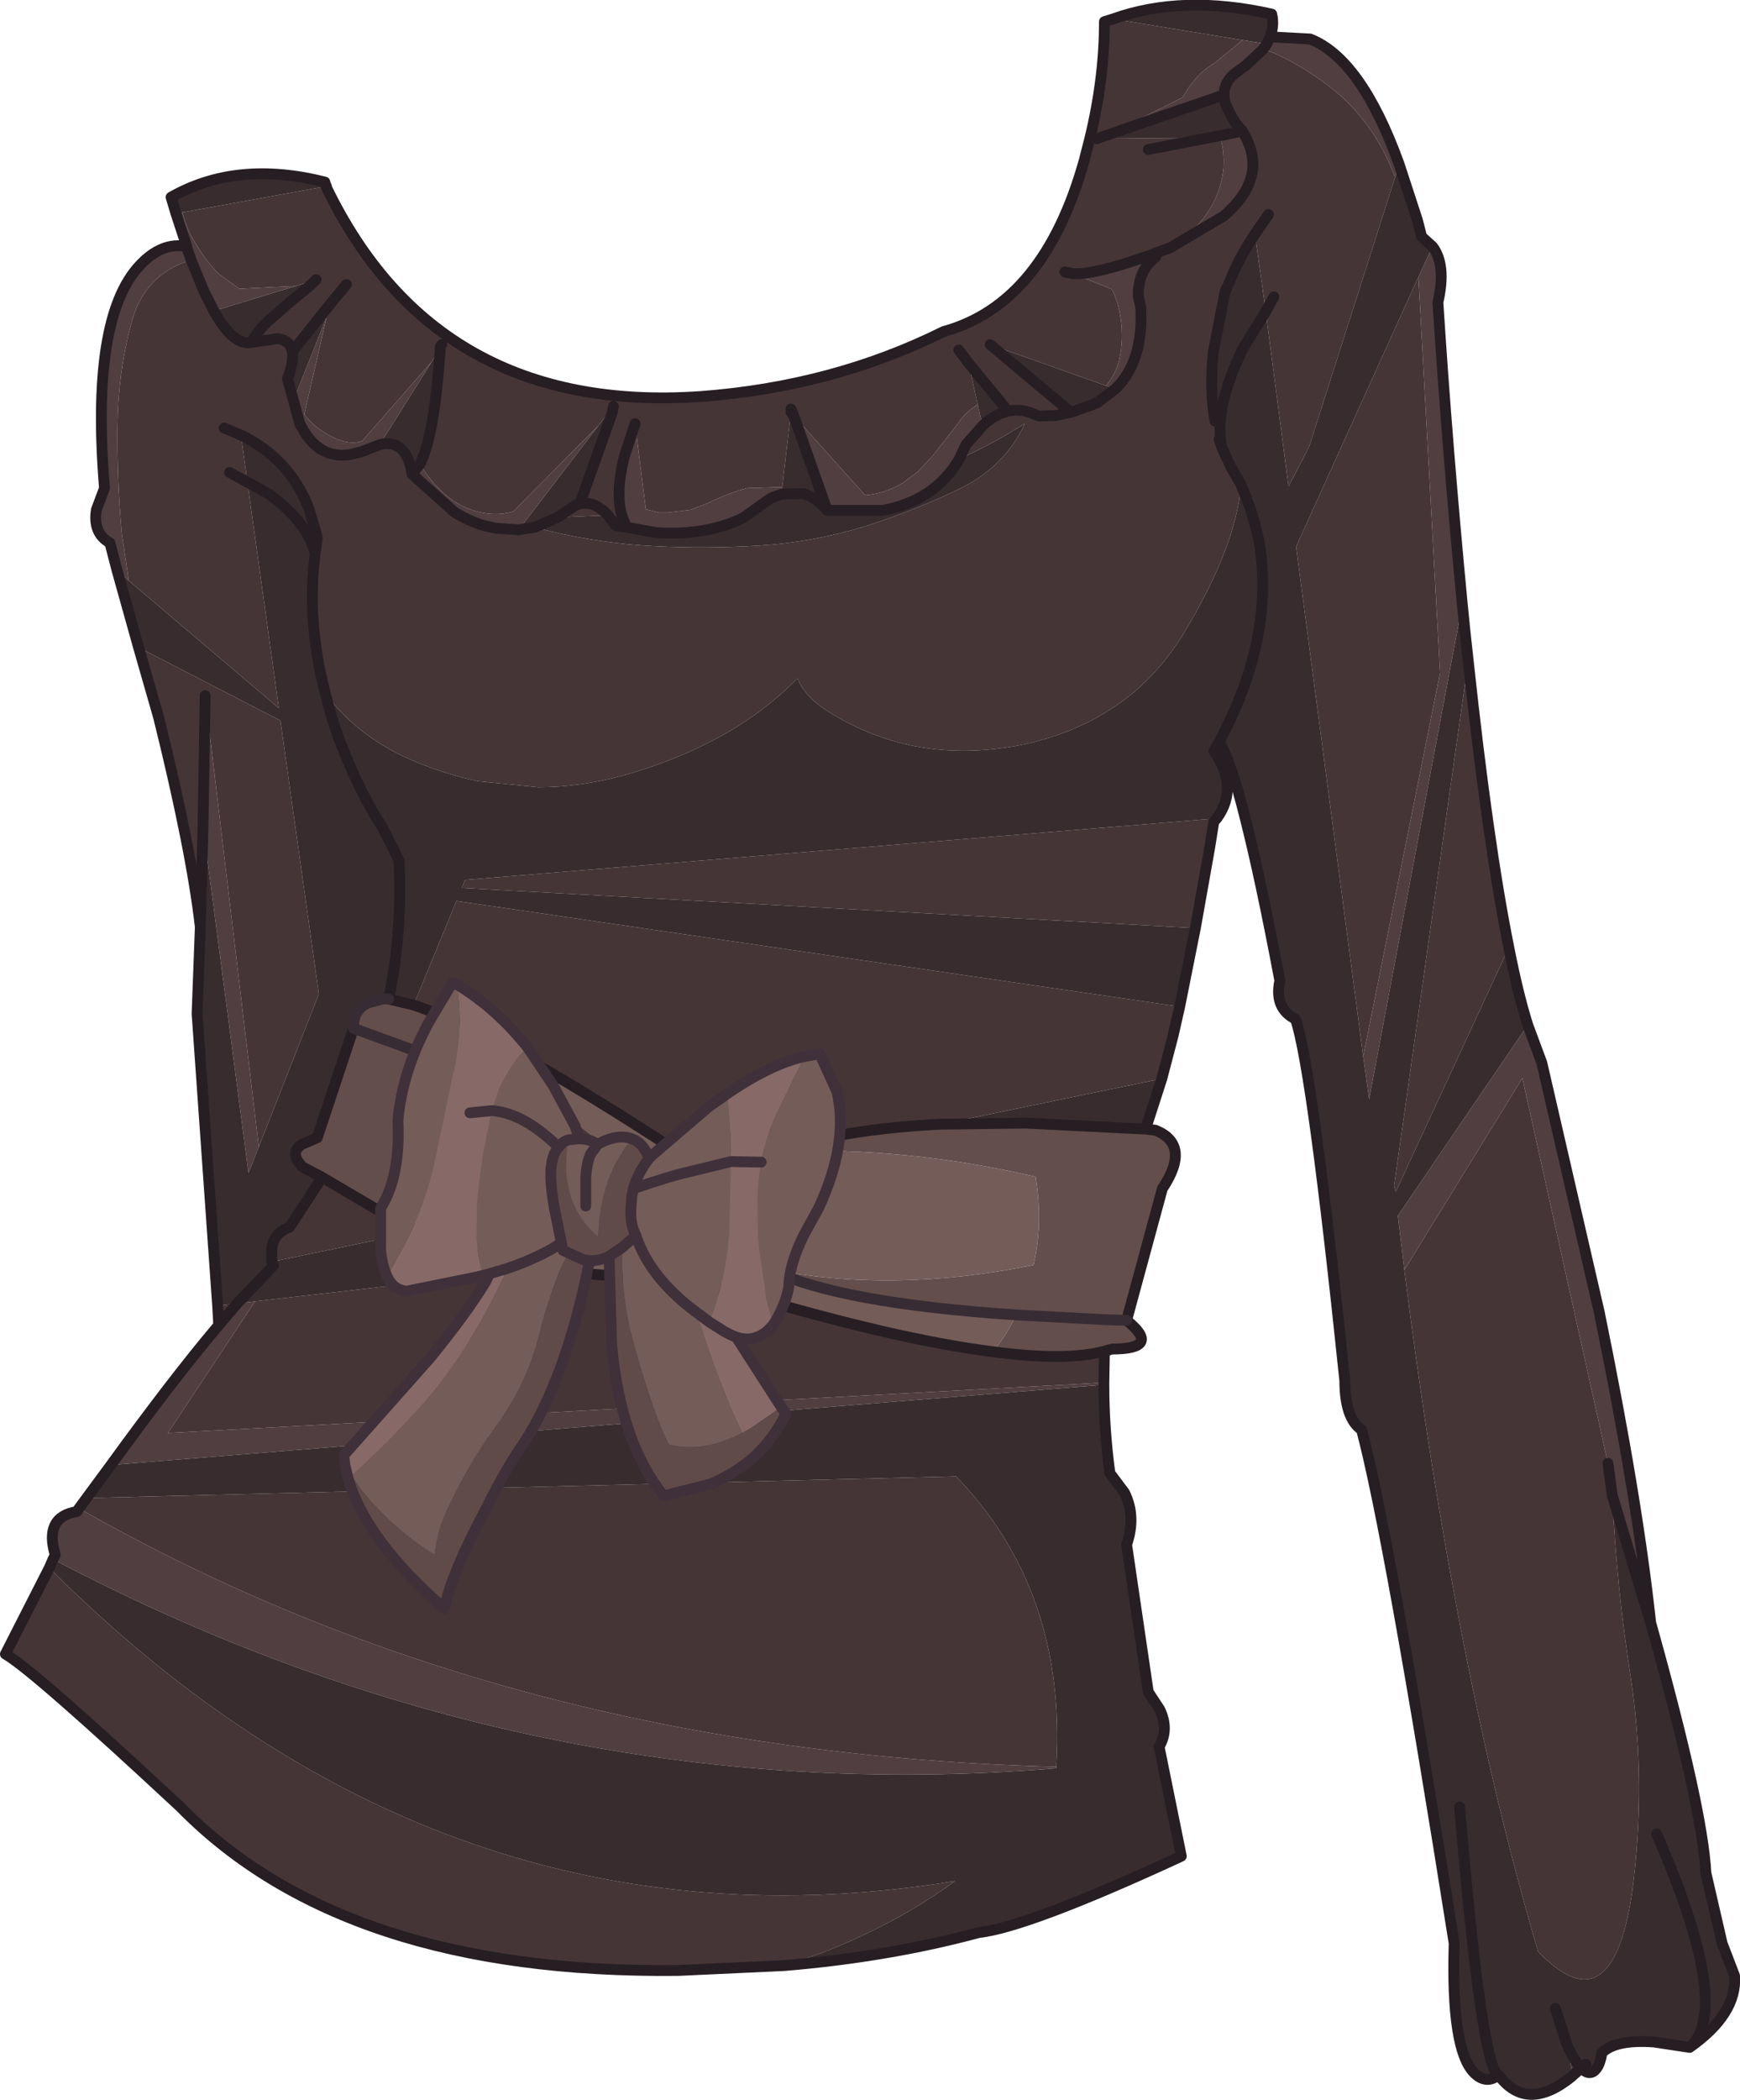 <?xml version="1.0" encoding="UTF-8" standalone="no"?>
<svg xmlns:xlink="http://www.w3.org/1999/xlink" height="193.8px" width="160.7px" xmlns="http://www.w3.org/2000/svg">
  <g transform="matrix(1.0, 0.0, 0.0, 1.0, 0.5, 0.5)">
    <path d="M116.8 2.9 L120.5 3.1 Q125.2 4.95 128.7 14.6 L128.35 15.85 128.0 15.0 Q126.1 10.5 122.5 7.65 119.8 5.55 117.05 4.35 L116.15 4.05 116.5 3.55 116.15 4.05 114.55 5.55 113.65 6.2 Q112.55 7.0 112.55 8.25 L101.8 11.95 108.7 8.5 109.0 8.05 Q110.0 6.3 111.7 5.3 L114.25 3.2 116.5 3.55 116.8 2.9 M131.8 22.25 Q133.1 23.95 132.3 27.4 133.15 40.65 134.55 55.25 L125.95 100.95 125.4 97.0 132.5 61.6 130.5 25.05 131.8 22.25 M140.6 94.1 L141.9 97.6 147.2 120.6 Q150.65 137.45 151.9 148.8 L151.8 148.8 148.4 137.5 148.0 134.55 140.1 99.0 129.2 116.7 128.6 111.7 140.6 94.1 M111.9 75.0 L111.6 75.35 111.6 75.05 111.9 75.0 M101.45 127.1 L101.45 127.3 9.75 134.7 Q15.45 126.85 19.45 122.1 L19.7 121.8 21.4 119.8 23.05 119.6 15.0 131.75 101.45 127.1 M4.4 143.4 L4.6 143.0 Q3.55 139.5 6.6 139.0 L6.8 138.7 Q46.35 161.25 97.05 162.55 L97.05 162.7 Q48.6 166.65 4.4 143.4 M10.3 52.1 L9.65 49.6 Q8.05 48.7 8.4 46.55 L9.15 44.55 Q7.85 28.85 12.4 24.0 14.45 21.8 16.75 22.25 L15.75 19.2 16.35 19.1 Q16.7 20.7 17.8 22.35 18.85 24.0 19.8 24.85 L21.6 26.15 26.8 25.9 19.25 28.2 18.3 26.3 17.15 23.5 Q12.75 24.8 11.6 29.45 10.4 33.9 10.35 38.85 10.3 43.85 10.75 48.75 L11.4 53.1 10.3 52.1 M107.6 22.35 L108.7 21.55 Q110.25 20.4 111.3 18.7 112.3 17.0 112.5 15.0 112.6 13.15 112.1 12.05 L114.25 11.6 114.55 12.15 Q116.55 16.0 112.5 19.45 L107.6 22.35 Q106.8 22.75 106.25 23.2 104.9 24.25 104.7 25.85 104.55 26.55 104.7 27.2 L104.85 27.8 Q105.15 32.85 102.5 35.4 L101.65 35.1 Q102.5 34.1 102.85 32.8 103.3 30.85 103.0 28.9 102.8 27.45 102.2 26.2 L98.6 24.75 Q100.95 24.9 107.6 22.35 M89.8 36.85 L90.25 38.8 88.7 40.55 88.1 41.85 Q85.85 45.7 81.05 46.6 L75.9 46.6 72.8 37.85 79.4 45.2 Q81.3 45.05 82.9 44.05 L84.25 43.05 85.65 41.55 87.85 38.75 Q88.65 37.5 89.8 36.85 M47.4 48.4 L45.35 48.25 Q43.35 47.95 41.45 46.75 L37.55 43.25 38.3 42.3 Q39.1 43.75 40.3 44.85 41.75 46.25 43.7 46.75 45.4 47.15 46.9 46.7 L54.75 38.8 47.4 48.4 M34.55 40.55 L32.85 41.2 31.85 41.45 Q28.95 41.9 27.35 38.9 L27.2 38.65 26.6 36.45 29.65 28.8 27.6 37.75 Q28.5 38.9 29.85 39.65 31.65 40.65 32.95 40.2 L39.4 32.85 34.55 40.55 M17.15 23.5 L16.8 22.5 16.75 22.25 16.8 22.5 17.15 23.5 M57.35 48.15 L56.9 47.0 Q56.35 44.85 57.15 41.65 L58.15 38.6 59.15 46.5 60.35 46.8 61.2 46.8 63.25 46.55 64.95 45.9 Q66.65 45.05 68.5 44.55 L71.75 44.45 71.7 45.1 70.75 45.45 70.5 45.6 68.2 47.25 67.7 47.5 Q64.35 48.95 60.05 48.65 L57.35 48.15 M23.4 105.35 L22.45 107.75 18.25 75.75 18.45 63.7 23.4 105.35" fill="#513e41" fill-rule="evenodd" stroke="none"/>
    <path d="M116.15 4.05 L117.05 4.35 Q119.8 5.55 122.5 7.65 126.1 10.5 128.0 15.0 L128.35 15.85 120.4 40.75 118.5 44.4 116.4 28.25 115.4 21.1 Q114.3 22.75 113.55 24.35 L112.65 26.4 111.55 32.0 Q111.2 35.5 111.7 38.35 L112.1 40.05 112.3 40.65 112.3 40.7 113.15 42.55 114.1 44.2 114.15 44.35 114.1 44.35 Q113.65 49.8 109.15 57.4 107.1 60.95 104.2 63.4 100.05 66.85 94.3 68.15 84.2 70.3 76.05 65.2 73.85 63.85 73.15 62.1 67.15 68.25 56.95 71.1 53.0 72.15 49.2 72.15 L43.65 71.6 Q40.8 71.0 38.0 69.85 32.7 67.7 29.55 63.5 27.8 56.85 28.6 50.65 L28.8 49.25 28.8 49.1 28.7 48.7 28.0 46.35 Q26.2 41.8 21.75 39.65 L20.2 39.0 21.75 39.65 22.35 44.0 25.25 64.85 11.4 53.1 10.75 48.75 Q10.3 43.85 10.35 38.85 10.4 33.9 11.6 29.45 12.75 24.8 17.15 23.5 L18.3 26.3 19.25 28.2 Q21.05 31.45 22.75 31.1 L25.15 30.75 Q26.3 30.9 26.5 31.95 26.3 30.9 25.15 30.75 L22.75 31.1 Q23.2 30.15 24.3 29.1 L26.25 27.4 28.2 25.8 28.7 25.3 26.8 25.9 21.6 26.15 19.8 24.85 Q18.85 24.0 17.8 22.35 16.7 20.7 16.35 19.1 L29.6 16.7 29.55 16.5 29.65 16.7 29.65 16.8 Q39.8 37.75 64.15 36.1 76.4 35.2 86.65 30.1 95.95 27.55 99.65 14.25 L100.15 12.3 Q101.5 6.75 101.5 1.5 L102.3 1.25 114.25 3.2 111.7 5.3 Q110.0 6.3 109.0 8.05 L108.7 8.5 101.8 11.95 100.8 12.3 111.25 12.2 112.0 12.05 112.1 12.05 Q112.6 13.15 112.5 15.0 112.3 17.0 111.3 18.7 110.25 20.4 108.7 21.55 L107.6 22.35 112.5 19.45 Q116.55 16.0 114.55 12.15 L114.25 11.6 Q113.45 10.75 112.95 9.65 112.55 8.9 112.55 8.25 112.55 7.0 113.65 6.2 L114.55 5.55 116.15 4.05 M135.1 60.5 Q136.9 77.25 138.85 86.95 L128.4 109.5 128.25 108.95 135.1 60.5 M145.55 190.35 L144.75 191.05 144.2 188.15 Q144.9 189.75 145.55 190.35 M111.6 75.35 L111.2 77.85 109.9 85.15 42.15 81.45 42.45 80.7 111.6 75.05 111.6 75.35 M108.45 92.4 L107.85 95.05 106.8 99.05 86.4 103.25 Q77.3 103.7 71.1 105.75 L70.85 105.85 69.4 105.85 67.1 105.75 61.1 105.15 Q51.5 98.95 45.2 95.6 40.55 93.2 37.7 92.25 L41.65 82.65 108.45 92.4 M101.5 124.2 L101.45 127.1 15.0 131.75 23.05 119.6 48.4 116.7 57.1 117.3 67.2 118.65 Q82.05 123.1 91.2 124.25 97.95 125.15 101.5 124.2 M71.9 180.9 L62.15 181.35 Q31.3 181.7 16.15 166.25 2.55 153.6 0.0 152.15 L4.05 144.2 Q40.65 180.75 87.7 173.1 82.3 177.05 75.35 179.75 L71.9 180.9 M6.8 138.7 L7.5 137.75 87.8 135.75 Q98.05 146.35 97.05 162.55 46.35 161.25 6.8 138.7 M19.7 121.8 L19.6 120.0 21.4 119.8 19.7 121.8 M18.0 85.05 Q17.2 78.0 14.15 65.7 L12.3 59.25 25.4 66.0 28.95 91.25 23.4 105.35 18.45 63.7 18.25 75.75 18.0 85.05 M105.55 13.3 L111.25 12.2 105.55 13.3 M116.65 19.3 L115.4 21.1 116.65 19.3 M106.25 23.2 Q106.8 22.75 107.6 22.35 100.95 24.9 98.6 24.75 L102.2 26.2 Q102.8 27.45 103.0 28.9 103.3 30.85 102.85 32.8 102.5 34.1 101.65 35.1 L90.95 31.3 98.4 37.55 100.4 36.85 100.85 36.65 102.5 35.4 Q105.15 32.85 104.85 27.8 L104.7 27.2 Q104.55 26.55 104.7 25.85 104.9 24.25 106.25 23.2 M117.15 26.9 L116.4 28.25 117.15 26.9 M98.6 24.75 L97.85 24.6 98.55 24.75 98.6 24.75 98.55 24.75 97.85 24.6 98.6 24.75 M90.25 38.8 L90.55 38.5 Q91.55 37.7 92.6 37.45 L88.95 33.0 89.8 36.85 Q88.65 37.5 87.85 38.75 L85.65 41.55 84.25 43.05 82.9 44.05 Q81.3 45.05 79.4 45.2 L72.8 37.85 72.55 37.25 72.55 37.55 71.75 44.45 68.5 44.55 Q66.65 45.05 64.95 45.9 L63.25 46.55 61.2 46.8 60.35 46.8 59.15 46.5 58.15 38.6 57.15 41.65 Q56.35 44.85 56.9 47.0 L57.35 48.15 56.35 48.0 55.65 47.05 Q54.4 45.7 53.05 46.0 54.4 45.7 55.65 47.05 L51.0 47.25 52.7 46.1 53.05 46.0 56.05 37.55 56.15 37.0 54.75 38.8 46.9 46.7 Q45.4 47.15 43.7 46.75 41.75 46.25 40.3 44.85 39.1 43.75 38.3 42.3 L38.4 42.1 Q39.6 39.55 40.15 31.9 L40.15 31.55 39.4 32.85 32.95 40.2 Q31.65 40.65 29.85 39.65 28.5 38.9 27.6 37.75 L29.65 28.8 30.25 27.25 31.5 25.75 30.25 27.25 26.5 31.95 Q26.65 32.85 26.05 34.45 L26.6 36.45 27.2 38.65 27.35 38.9 Q28.95 41.9 31.85 41.45 L32.85 41.2 34.55 40.55 34.95 40.45 Q37.1 40.25 37.55 43.25 L41.45 46.75 Q43.35 47.95 45.35 48.25 L47.4 48.4 48.9 48.15 50.4 48.55 Q55.1 49.65 59.9 49.9 64.7 50.15 69.6 49.85 74.5 49.55 79.3 48.1 84.05 46.6 88.25 44.55 92.35 42.5 94.15 38.6 L92.4 39.65 Q90.25 40.9 88.1 41.85 L88.7 40.55 90.25 38.8 M98.4 37.55 L97.0 37.85 95.45 37.9 95.3 37.85 Q93.9 37.15 92.6 37.45 93.9 37.15 95.3 37.85 L95.45 37.9 97.0 37.85 98.4 37.55 M88.05 31.8 L88.95 33.0 88.05 31.8 M20.7 43.1 L22.35 44.0 20.7 43.1 M130.5 25.05 L132.5 61.6 125.4 97.0 119.2 49.95 130.5 25.05 M40.3 31.3 L40.15 31.5 40.15 31.55 40.15 31.5 40.3 31.3 M70.5 45.6 L70.75 45.45 71.7 45.1 73.7 45.05 70.5 45.6 M36.3 112.3 L37.2 112.75 38.1 113.15 24.6 115.95 24.6 114.9 Q24.65 113.35 26.25 112.75 L29.25 108.15 36.3 112.3 M129.2 116.7 L140.1 99.0 148.0 134.55 148.4 137.5 Q148.8 146.05 150.15 154.55 151.55 164.2 150.25 174.05 148.4 186.75 141.55 179.6 133.8 153.3 129.2 116.7 M151.8 148.8 L151.9 148.8 151.8 148.8" fill="#463537" fill-rule="evenodd" stroke="none"/>
    <path d="M116.8 2.9 L116.5 3.55 114.25 3.2 102.3 1.25 Q108.7 -1.05 116.95 0.8 117.2 1.85 116.8 2.9 M128.35 15.85 L128.7 14.6 130.4 19.8 130.8 21.35 131.8 22.25 130.5 25.05 119.2 49.95 125.4 97.0 125.95 100.95 134.55 55.25 134.8 57.75 135.1 60.5 128.25 108.95 128.4 109.5 138.85 86.95 Q139.7 91.25 140.6 94.1 L128.6 111.7 129.2 116.7 Q133.8 153.3 141.55 179.6 148.4 186.75 150.25 174.05 151.55 164.2 150.15 154.55 148.8 146.05 148.4 137.5 L151.8 148.8 151.95 149.25 Q156.75 166.4 157.05 172.35 L158.55 178.85 159.7 181.85 Q159.95 185.35 155.55 188.45 L152.25 187.95 Q148.7 187.7 147.45 188.95 147.2 190.5 146.5 190.75 146.05 190.9 145.55 190.35 144.9 189.75 144.2 188.15 L144.75 191.05 144.65 191.15 Q140.5 194.5 137.9 191.0 136.75 191.9 135.65 190.8 133.5 188.65 133.8 178.85 127.8 141.0 125.25 131.45 123.7 130.4 123.7 126.9 120.7 98.1 119.15 93.55 117.15 92.55 117.7 90.0 115.9 80.45 114.45 74.8 113.2 69.8 112.1 67.95 L111.6 68.8 Q113.95 72.15 111.9 75.0 L111.6 75.05 42.45 80.7 42.15 81.45 109.9 85.15 108.45 92.4 41.65 82.65 37.7 92.25 35.4 91.7 Q36.7 85.25 36.35 78.9 L34.85 75.9 Q32.75 72.75 30.85 67.8 30.05 65.6 29.55 63.5 30.05 65.6 30.85 67.8 32.75 72.75 34.85 75.9 L36.35 78.9 Q36.7 85.25 35.4 91.7 L34.85 91.7 33.5 92.05 Q32.1 92.7 32.15 94.4 L28.8 104.5 27.4 105.1 Q26.15 105.9 27.45 107.2 L29.25 108.15 26.25 112.75 Q24.65 113.35 24.6 114.9 L24.6 115.95 24.75 116.3 21.4 119.8 24.75 116.3 24.6 115.95 38.1 113.15 Q43.6 115.65 48.4 116.7 L23.05 119.6 21.4 119.8 19.6 120.0 17.7 93.05 18.0 85.05 18.25 75.75 22.45 107.75 23.4 105.35 28.95 91.25 25.4 66.0 12.3 59.25 10.3 52.1 11.4 53.1 25.25 64.85 22.35 44.0 24.35 45.1 Q28.0 47.8 28.6 50.65 27.8 56.85 29.55 63.5 32.7 67.7 38.0 69.85 40.8 71.0 43.65 71.6 L49.2 72.15 Q53.0 72.15 56.95 71.1 67.15 68.25 73.15 62.1 73.85 63.85 76.05 65.2 84.2 70.3 94.3 68.15 100.05 66.85 104.2 63.4 107.1 60.95 109.15 57.4 113.65 49.8 114.1 44.35 L114.15 44.35 114.1 44.2 113.15 42.55 112.3 40.7 112.3 40.65 Q111.65 37.05 114.3 31.65 L116.4 28.25 114.3 31.65 Q111.65 37.05 112.3 40.65 L112.1 40.05 111.7 38.35 Q111.2 35.5 111.55 32.0 L112.65 26.4 113.55 24.35 Q114.3 22.75 115.4 21.1 L116.4 28.25 118.5 44.4 120.4 40.75 128.35 15.85 M106.8 99.05 L105.3 103.7 94.25 103.15 86.4 103.25 106.8 99.05 M101.45 127.3 Q101.45 131.3 102.0 135.4 L102.0 135.45 103.35 137.25 Q104.45 139.45 103.55 142.05 L105.55 155.65 106.6 157.25 Q107.5 159.1 106.55 160.7 L108.6 170.8 108.4 170.9 Q94.4 177.35 89.9 177.85 81.55 180.1 71.9 180.9 L75.35 179.75 Q82.3 177.05 87.7 173.1 40.65 180.75 4.05 144.2 L4.4 143.4 Q48.6 166.65 97.05 162.7 L97.05 162.55 Q98.05 146.35 87.8 135.75 L7.5 137.75 9.75 134.7 101.45 127.3 M15.75 19.2 L15.3 17.7 Q21.35 14.25 29.5 16.3 L29.55 16.5 29.6 16.7 16.35 19.1 15.75 19.2 M100.8 12.3 L101.8 11.95 112.55 8.25 Q112.55 8.9 112.95 9.65 113.45 10.75 114.25 11.6 L112.1 12.05 112.0 12.05 111.25 12.2 100.8 12.3 M101.65 35.1 L102.5 35.4 100.85 36.65 100.4 36.85 98.4 37.55 90.95 31.3 101.65 35.1 M112.1 67.95 Q117.25 58.35 115.8 49.6 115.25 46.8 114.15 44.35 115.25 46.8 115.8 49.6 117.25 58.35 112.1 67.95 M90.25 38.8 L89.8 36.85 88.95 33.0 92.6 37.45 Q91.55 37.7 90.55 38.5 L90.25 38.8 M72.8 37.85 L75.9 46.6 81.05 46.6 Q85.85 45.7 88.1 41.85 90.25 40.9 92.4 39.65 L94.15 38.6 Q92.35 42.5 88.25 44.55 84.05 46.6 79.3 48.1 74.5 49.55 69.6 49.85 64.7 50.15 59.9 49.9 55.1 49.65 50.4 48.55 L48.9 48.15 47.4 48.4 54.75 38.8 56.15 37.0 56.05 37.55 53.05 46.0 52.7 46.1 51.0 47.25 55.65 47.05 56.35 48.0 57.35 48.15 60.05 48.65 Q64.35 48.95 67.7 47.5 L68.2 47.25 70.5 45.6 73.7 45.05 71.7 45.1 71.75 44.45 72.55 37.55 72.55 37.25 72.8 37.85 72.55 37.55 72.8 37.85 M37.55 43.25 Q37.1 40.25 34.95 40.45 L34.55 40.55 39.4 32.85 40.15 31.55 40.15 31.9 Q39.6 39.55 38.4 42.1 L38.3 42.3 37.55 43.25 M26.6 36.45 L26.05 34.45 Q26.65 32.85 26.5 31.95 L30.25 27.25 29.65 28.8 26.6 36.45 M22.75 31.1 Q21.05 31.45 19.25 28.2 L26.8 25.9 28.7 25.3 28.2 25.8 26.25 27.4 24.3 29.1 Q23.2 30.15 22.75 31.1 M21.75 39.65 Q26.2 41.8 28.0 46.35 L28.7 48.7 28.8 49.1 28.8 49.25 28.6 50.65 Q28.0 47.8 24.35 45.1 L22.35 44.0 21.75 39.65 M51.0 47.25 L48.9 48.15 51.0 47.25 M75.9 46.6 Q74.9 45.4 73.7 45.05 74.9 45.4 75.9 46.6 M134.3 166.25 Q136.35 190.5 137.9 191.0 136.35 190.5 134.3 166.25 M155.55 188.45 Q159.55 184.9 152.5 168.75 159.55 184.9 155.55 188.45 M145.55 190.35 L145.95 190.0 145.55 190.35 M143.15 184.85 L144.2 188.15 143.15 184.85" fill="#382c2e" fill-rule="evenodd" stroke="none"/>
    <path d="M105.3 103.7 L106.2 103.8 Q109.55 105.15 106.85 109.2 L103.55 121.35 Q106.85 124.0 102.2 124.0 L101.5 124.2 Q97.95 125.15 91.2 124.25 92.45 122.75 93.35 120.85 76.8 119.75 70.5 116.6 81.85 118.9 94.95 116.25 95.85 112.5 95.15 108.1 83.15 105.3 71.1 105.75 77.3 103.7 86.4 103.25 L94.25 103.15 105.3 103.7 M35.4 91.7 L37.7 92.25 Q40.55 93.2 45.2 95.6 43.5 96.75 42.15 98.1 L42.0 98.0 42.1 98.1 Q37.4 102.65 36.5 109.65 L36.3 112.3 29.25 108.15 27.45 107.2 Q26.15 105.9 27.4 105.1 L28.8 104.5 32.15 94.4 Q32.1 92.7 33.5 92.05 L34.85 91.7 35.4 91.7 M42.0 98.0 L32.15 94.4 42.0 98.0 M93.35 120.85 L101.75 121.3 103.55 121.35 101.75 121.3 93.35 120.85" fill="#634e4b" fill-rule="evenodd" stroke="none"/>
    <path d="M42.15 98.1 Q43.5 96.75 45.2 95.6 51.5 98.95 61.1 105.15 L67.1 105.75 69.4 105.85 70.85 105.85 71.1 105.75 Q83.15 105.3 95.15 108.1 95.85 112.5 94.95 116.25 81.85 118.9 70.5 116.6 76.8 119.75 93.35 120.85 92.45 122.75 91.2 124.25 82.05 123.1 67.2 118.65 L57.1 117.3 48.4 116.7 Q43.6 115.65 38.1 113.15 L37.2 112.75 36.3 112.3 36.5 109.65 Q37.4 102.65 42.1 98.1 L42.0 98.0 42.15 98.1 Q52.6 102.6 56.35 107.2 52.6 102.6 42.15 98.1" fill="#745c58" fill-rule="evenodd" stroke="none"/>
    <path d="M128.7 14.6 Q125.2 4.95 120.5 3.1 L116.8 2.9 116.5 3.55 116.15 4.05 114.55 5.55 113.65 6.2 Q112.55 7.0 112.55 8.25 L101.8 11.95 100.8 12.3 M128.7 14.6 L130.4 19.8 130.8 21.35 131.8 22.25 Q133.1 23.95 132.3 27.4 133.15 40.65 134.55 55.25 L134.8 57.75 135.1 60.5 Q136.9 77.25 138.85 86.95 139.7 91.25 140.6 94.1 L141.9 97.6 147.2 120.6 Q150.65 137.45 151.9 148.8 L151.95 149.25 Q156.75 166.4 157.05 172.35 L158.55 178.85 159.7 181.85 Q159.95 185.35 155.55 188.45 L152.25 187.95 Q148.7 187.7 147.45 188.95 147.2 190.5 146.5 190.75 146.05 190.9 145.55 190.35 L144.75 191.05 M144.65 191.15 Q140.5 194.5 137.9 191.0 136.75 191.9 135.65 190.8 133.5 188.65 133.8 178.85 127.8 141.0 125.25 131.45 123.7 130.4 123.7 126.9 120.7 98.1 119.15 93.55 117.15 92.55 117.7 90.0 115.9 80.45 114.45 74.8 113.2 69.8 112.1 67.95 L111.6 68.8 Q113.95 72.15 111.9 75.0 L111.6 75.35 111.2 77.85 109.9 85.15 108.45 92.4 107.85 95.05 106.8 99.05 105.3 103.7 106.2 103.8 Q109.55 105.15 106.85 109.2 L103.55 121.35 Q106.85 124.0 102.2 124.0 L101.5 124.2 101.45 127.1 101.45 127.3 Q101.45 131.3 102.0 135.4 L102.0 135.45 103.35 137.25 Q104.45 139.45 103.55 142.05 L105.55 155.65 106.6 157.25 Q107.5 159.1 106.55 160.7 L108.6 170.8 108.4 170.9 Q94.4 177.35 89.9 177.85 81.55 180.1 71.9 180.9 L62.15 181.35 Q31.3 181.7 16.15 166.25 2.55 153.6 0.0 152.15 L4.05 144.2 4.4 143.4 4.6 143.0 Q3.55 139.5 6.6 139.0 L6.8 138.7 7.5 137.75 9.75 134.7 Q15.45 126.85 19.45 122.1 L19.7 121.8 19.6 120.0 17.7 93.05 18.0 85.05 Q17.2 78.0 14.15 65.7 L12.3 59.25 10.3 52.1 9.65 49.6 Q8.05 48.7 8.4 46.55 L9.15 44.55 Q7.85 28.85 12.4 24.0 14.45 21.8 16.75 22.25 L15.75 19.2 15.3 17.7 Q21.35 14.25 29.5 16.3 L29.55 16.5 29.65 16.7 M29.65 16.8 Q39.8 37.75 64.15 36.1 76.4 35.2 86.65 30.1 95.95 27.55 99.65 14.25 L100.15 12.3 Q101.5 6.75 101.5 1.5 L102.3 1.25 Q108.7 -1.05 116.95 0.8 117.2 1.85 116.8 2.9 M112.0 12.05 L111.25 12.2 105.55 13.3 M107.6 22.35 L112.5 19.45 Q116.55 16.0 114.55 12.15 L114.25 11.6 112.1 12.05 M114.25 11.6 Q113.45 10.75 112.95 9.65 112.55 8.9 112.55 8.25 M111.7 38.35 Q111.2 35.5 111.55 32.0 L112.65 26.4 113.55 24.35 Q114.3 22.75 115.4 21.1 L116.65 19.3 M107.6 22.35 Q100.95 24.9 98.6 24.75 L98.55 24.75 97.85 24.6 98.6 24.75 M102.5 35.4 Q105.15 32.85 104.85 27.8 L104.7 27.2 Q104.55 26.55 104.7 25.85 104.9 24.25 106.25 23.2 M90.95 31.3 L98.4 37.55 100.4 36.85 100.85 36.65 102.5 35.4 M116.4 28.25 L114.3 31.65 Q111.65 37.05 112.3 40.65 L112.3 40.7 113.15 42.55 114.1 44.2 114.15 44.35 Q115.25 46.8 115.8 49.6 117.25 58.35 112.1 67.95 M116.4 28.25 L117.15 26.9 M90.25 38.8 L90.55 38.5 Q91.55 37.7 92.6 37.45 L88.95 33.0 88.05 31.8 M72.8 37.85 L75.9 46.6 81.05 46.6 Q85.85 45.7 88.1 41.85 L88.7 40.55 90.25 38.8 M92.6 37.45 Q93.9 37.15 95.3 37.85 L95.45 37.9 97.0 37.85 98.4 37.55 M48.9 48.15 L47.4 48.4 45.35 48.25 Q43.35 47.95 41.45 46.75 L37.55 43.25 Q37.1 40.25 34.95 40.45 L34.55 40.55 32.85 41.2 31.85 41.45 Q28.95 41.9 27.35 38.9 L27.2 38.65 26.6 36.45 26.05 34.45 Q26.65 32.85 26.5 31.95 26.3 30.9 25.15 30.75 L22.75 31.1 Q21.05 31.45 19.25 28.2 L18.3 26.3 17.15 23.5 16.8 22.5 16.75 22.25 M22.35 44.0 L20.7 43.1 M112.3 40.65 L112.1 40.05 M30.25 27.25 L31.5 25.75 M28.7 25.3 L28.2 25.8 26.25 27.4 24.3 29.1 Q23.2 30.15 22.75 31.1 M20.2 39.0 L21.75 39.65 Q26.2 41.8 28.0 46.35 L28.7 48.7 28.8 49.1 28.8 49.25 28.6 50.65 Q27.8 56.85 29.55 63.5 30.05 65.6 30.85 67.8 32.75 72.75 34.85 75.9 L36.35 78.9 Q36.7 85.25 35.4 91.7 L37.7 92.25 Q40.55 93.2 45.2 95.6 51.5 98.95 61.1 105.15 L67.1 105.75 69.4 105.85 70.85 105.85 71.1 105.75 Q77.3 103.7 86.4 103.25 L94.25 103.15 105.3 103.7 M40.15 31.55 L40.15 31.5 40.3 31.3 M26.5 31.95 L30.25 27.25 M56.15 37.0 L56.05 37.55 53.05 46.0 Q54.4 45.7 55.65 47.05 L56.35 48.0 57.35 48.15 56.9 47.0 Q56.35 44.85 57.15 41.65 L58.15 38.6 M72.55 37.25 L72.8 37.85 72.55 37.55 M38.3 42.3 L37.55 43.25 M22.35 44.0 L24.35 45.1 Q28.0 47.8 28.6 50.65 M40.15 31.55 L40.15 31.9 Q39.6 39.55 38.4 42.1 M48.9 48.15 L51.0 47.25 52.7 46.1 53.05 46.0 M71.7 45.1 L70.75 45.45 70.5 45.6 68.2 47.25 67.7 47.5 Q64.35 48.95 60.05 48.65 L57.35 48.15 M73.7 45.05 L71.7 45.1 M73.7 45.05 Q74.9 45.4 75.9 46.6 M36.3 112.3 L37.2 112.75 38.1 113.15 Q43.6 115.65 48.4 116.7 L57.1 117.3 67.2 118.65 Q82.05 123.1 91.2 124.25 97.95 125.15 101.5 124.2 M18.25 75.75 L18.0 85.05 M29.25 108.15 L27.45 107.2 Q26.15 105.9 27.4 105.1 L28.8 104.5 32.15 94.4 M18.25 75.75 L18.45 63.7 M29.25 108.15 L36.3 112.3 M24.6 115.95 L24.6 114.9 Q24.65 113.35 26.25 112.75 L29.25 108.15 M21.4 119.8 L24.75 116.3 24.6 115.95 M19.7 121.8 L21.4 119.8 M148.0 134.55 L148.4 137.5 151.8 148.8 151.95 149.25 M145.55 190.35 Q144.9 189.75 144.2 188.15 L143.15 184.85 M145.95 190.0 L145.55 190.35 M152.5 168.75 Q159.55 184.9 155.55 188.45 M137.9 191.0 Q136.35 190.5 134.3 166.25" fill="none" stroke="#261e23" stroke-linecap="round" stroke-linejoin="round" stroke-width="1.0"/>
    <path d="M42.15 98.1 Q52.6 102.6 56.35 107.2 M42.0 98.0 L42.15 98.1" fill="none" stroke="#483737" stroke-linecap="round" stroke-linejoin="round" stroke-width="1.0"/>
    <path d="M93.35 120.85 Q76.8 119.75 70.5 116.6 M32.15 94.4 Q32.1 92.7 33.5 92.05 L34.85 91.7 35.4 91.7 M32.15 94.4 L42.0 98.0 M103.55 121.35 L101.75 121.3 93.35 120.85" fill="none" stroke="#382c34" stroke-linecap="round" stroke-linejoin="round" stroke-width="1.0"/>
    <path d="M35.25 117.3 Q34.8 116.35 34.65 114.85 L34.65 111.0 Q36.5 108.1 36.25 102.9 36.65 98.4 39.1 93.85 L41.3 90.15 41.7 90.35 Q42.25 93.8 41.6 97.4 L39.65 106.7 Q38.7 111.1 36.5 115.05 L35.25 117.3 M48.25 96.2 L50.6 99.7 52.6 103.4 53.0 104.55 52.9 104.6 53.05 104.6 Q53.9 104.6 54.7 105.1 56.55 104.1 57.85 104.6 55.35 107.65 54.85 111.95 L54.7 113.6 Q51.35 110.7 51.85 105.7 51.85 105.15 52.0 104.7 51.45 104.85 51.1 105.35 50.6 105.9 50.45 106.9 50.2 108.1 50.7 111.0 L51.35 114.2 51.5 114.9 51.95 115.1 Q50.45 118.2 49.35 122.45 48.3 126.95 45.5 130.85 42.9 134.4 40.95 138.5 39.9 140.6 39.65 143.0 35.85 140.65 32.95 137.1 L31.95 135.7 Q34.75 133.3 38.85 128.75 42.85 124.15 46.4 116.55 L44.7 117.05 44.15 117.2 Q43.6 115.5 43.5 113.7 L43.55 110.65 Q43.9 106.45 44.85 102.35 L44.95 102.0 Q45.95 98.2 48.25 96.2 M59.45 106.4 L59.75 106.1 64.95 101.65 66.65 100.45 66.95 104.0 67.0 106.7 66.9 111.5 66.85 113.35 66.7 114.85 Q66.3 118.2 65.0 121.5 L63.8 120.6 Q66.0 127.5 68.05 131.75 64.35 133.65 61.25 132.8 L60.6 131.4 Q58.95 127.1 57.85 122.8 56.8 118.8 57.0 114.6 L57.55 114.1 58.25 113.55 Q57.75 112.65 57.75 111.3 L57.85 109.9 58.0 109.2 Q58.4 107.75 59.45 106.4 M73.8 97.0 L75.2 96.75 76.8 100.25 Q77.9 105.0 75.1 111.0 L73.75 113.45 Q72.35 116.3 72.35 118.3 72.0 120.0 71.1 121.45 L70.95 121.7 Q70.45 120.25 70.2 118.8 L69.6 114.7 69.5 113.5 69.45 110.25 Q69.5 108.4 69.8 106.75 70.3 104.15 71.45 101.8 L73.8 97.0 M53.6 110.8 L53.6 108.1 Q53.7 106.8 54.05 106.0 L54.7 105.1 54.05 106.0 Q53.7 106.8 53.6 108.1 L53.6 110.8 M44.95 102.0 Q47.5 102.2 50.25 104.6 L51.1 105.35 50.25 104.6 Q47.5 102.2 44.95 102.0 M52.0 104.7 L52.9 104.6 52.0 104.7 M67.0 106.7 L62.1 107.9 Q60.0 108.5 58.0 109.2 60.0 108.5 62.1 107.9 L67.0 106.7 M58.25 113.55 L58.25 113.6 Q59.55 117.45 63.8 120.6 59.55 117.45 58.25 113.6 L58.25 113.55 M51.35 114.2 Q49.55 115.45 46.4 116.55 49.55 115.45 51.35 114.2" fill="#745c58" fill-rule="evenodd" stroke="none"/>
    <path d="M35.25 117.3 L36.5 115.05 Q38.7 111.1 39.65 106.7 L41.6 97.4 Q42.25 93.8 41.7 90.35 45.35 92.55 48.25 96.2 45.95 98.2 44.95 102.0 L44.85 102.35 Q43.9 106.45 43.55 110.65 L43.5 113.7 Q43.6 115.5 44.15 117.2 L43.55 117.35 37.1 118.65 Q35.85 118.6 35.25 117.3 M66.65 100.45 Q70.65 97.7 73.8 97.0 L71.45 101.8 Q70.3 104.15 69.8 106.75 69.5 108.4 69.45 110.25 L69.5 113.5 69.6 114.7 70.2 118.8 Q70.45 120.25 70.95 121.7 69.5 123.55 67.5 122.9 L71.65 129.35 69.0 131.2 68.05 131.75 Q66.0 127.5 63.8 120.6 L65.0 121.5 Q66.3 118.2 66.7 114.85 L66.85 113.35 66.9 111.5 67.0 106.7 66.95 104.0 66.65 100.45 M31.35 134.7 L31.25 133.8 39.2 124.85 Q42.55 120.75 44.35 117.8 L44.7 117.05 46.4 116.55 Q42.85 124.15 38.85 128.75 34.75 133.3 31.95 135.7 L31.35 134.7 M42.9 102.2 L44.95 102.0 42.9 102.2 M67.5 122.9 Q66.95 122.7 66.35 122.35 L65.0 121.5 66.35 122.35 Q66.95 122.7 67.5 122.9 M69.8 106.75 L67.0 106.7 69.8 106.75" fill="#876a67" fill-rule="evenodd" stroke="none"/>
    <path d="M57.85 104.6 Q58.9 104.95 59.45 106.4 58.4 107.75 58.0 109.2 L57.85 109.9 57.75 111.3 Q57.75 112.65 58.25 113.55 L57.55 114.1 57.0 114.6 Q56.8 118.8 57.85 122.8 58.95 127.1 60.6 131.4 L61.25 132.8 Q64.35 133.65 68.05 131.75 L69.0 131.2 71.65 129.35 72.1 129.95 Q70.95 132.3 69.15 133.95 67.45 135.45 65.15 136.45 L60.8 137.55 Q56.85 132.7 56.0 123.75 L55.75 115.45 Q54.9 115.85 54.05 115.85 L53.95 115.85 Q51.65 127.45 47.25 133.6 45.75 135.95 44.3 138.9 41.15 144.8 40.55 147.95 33.3 141.65 31.65 135.95 L31.35 134.7 31.95 135.7 32.95 137.1 Q35.85 140.65 39.65 143.0 39.9 140.6 40.95 138.5 42.9 134.4 45.5 130.85 48.3 126.95 49.35 122.45 50.45 118.2 51.95 115.1 L51.5 114.9 51.35 114.2 50.7 111.0 Q50.2 108.1 50.45 106.9 50.6 105.9 51.1 105.35 51.45 104.85 52.0 104.7 51.85 105.15 51.85 105.7 51.35 110.7 54.7 113.6 L54.85 111.95 Q55.35 107.65 57.85 104.6 M57.0 114.6 L55.75 115.45 57.0 114.6 M53.95 115.85 L53.35 115.75 51.95 115.1 53.35 115.75 53.95 115.85" fill="#614b49" fill-rule="evenodd" stroke="none"/>
    <path d="M41.7 90.35 L41.3 90.15 39.1 93.85 Q36.65 98.4 36.25 102.9 36.5 108.1 34.65 111.0 L34.65 114.85 Q34.8 116.35 35.25 117.3 35.85 118.6 37.1 118.65 L43.55 117.35 44.15 117.2 44.7 117.05 44.35 117.8 Q42.55 120.75 39.2 124.85 L31.25 133.8 31.35 134.7 31.65 135.95 Q33.3 141.65 40.55 147.95 41.15 144.8 44.3 138.9 45.75 135.95 47.25 133.6 51.65 127.45 53.95 115.85 L54.05 115.85 Q54.9 115.85 55.75 115.45 L57.0 114.6 57.55 114.1 58.25 113.55 Q57.75 112.65 57.75 111.3 L57.85 109.9 58.0 109.2 Q58.4 107.75 59.45 106.4 L59.75 106.1 64.95 101.65 66.65 100.45 Q70.65 97.7 73.8 97.0 L75.2 96.75 76.8 100.25 Q77.9 105.0 75.1 111.0 L73.75 113.45 Q72.35 116.3 72.35 118.3 72.0 120.0 71.1 121.45 L70.95 121.7 Q69.5 123.55 67.5 122.9 L71.65 129.35 72.1 129.95 Q70.95 132.3 69.15 133.95 67.45 135.45 65.15 136.45 L60.8 137.55 Q56.85 132.7 56.0 123.75 L55.75 115.45 M41.7 90.35 Q45.35 92.55 48.25 96.2 L50.6 99.7 52.6 103.4 53.0 104.55 53.05 104.6 Q53.9 104.6 54.7 105.1 56.55 104.1 57.85 104.6 58.9 104.95 59.45 106.4 M44.95 102.0 L42.9 102.2 M54.7 105.1 L54.05 106.0 Q53.7 106.8 53.6 108.1 L53.6 110.8 M51.35 114.2 L50.7 111.0 Q50.2 108.1 50.45 106.9 50.6 105.9 51.1 105.35 L50.25 104.6 Q47.5 102.2 44.95 102.0 M52.0 104.7 Q51.45 104.85 51.1 105.35 M52.9 104.6 L52.0 104.7 M53.05 104.6 L52.9 104.6 M65.0 121.5 L66.35 122.35 Q66.95 122.7 67.5 122.9 M58.0 109.2 Q60.0 108.5 62.1 107.9 L67.0 106.7 69.8 106.75 M46.4 116.55 L44.7 117.05 M65.0 121.5 L63.8 120.6 Q59.55 117.45 58.25 113.6 L58.25 113.55 M51.35 114.2 L51.5 114.9 51.95 115.1 53.35 115.75 53.95 115.85 M46.4 116.55 Q49.55 115.45 51.35 114.2" fill="none" stroke="#3f303a" stroke-linecap="round" stroke-linejoin="round" stroke-width="1.0"/>
  </g>
</svg>
